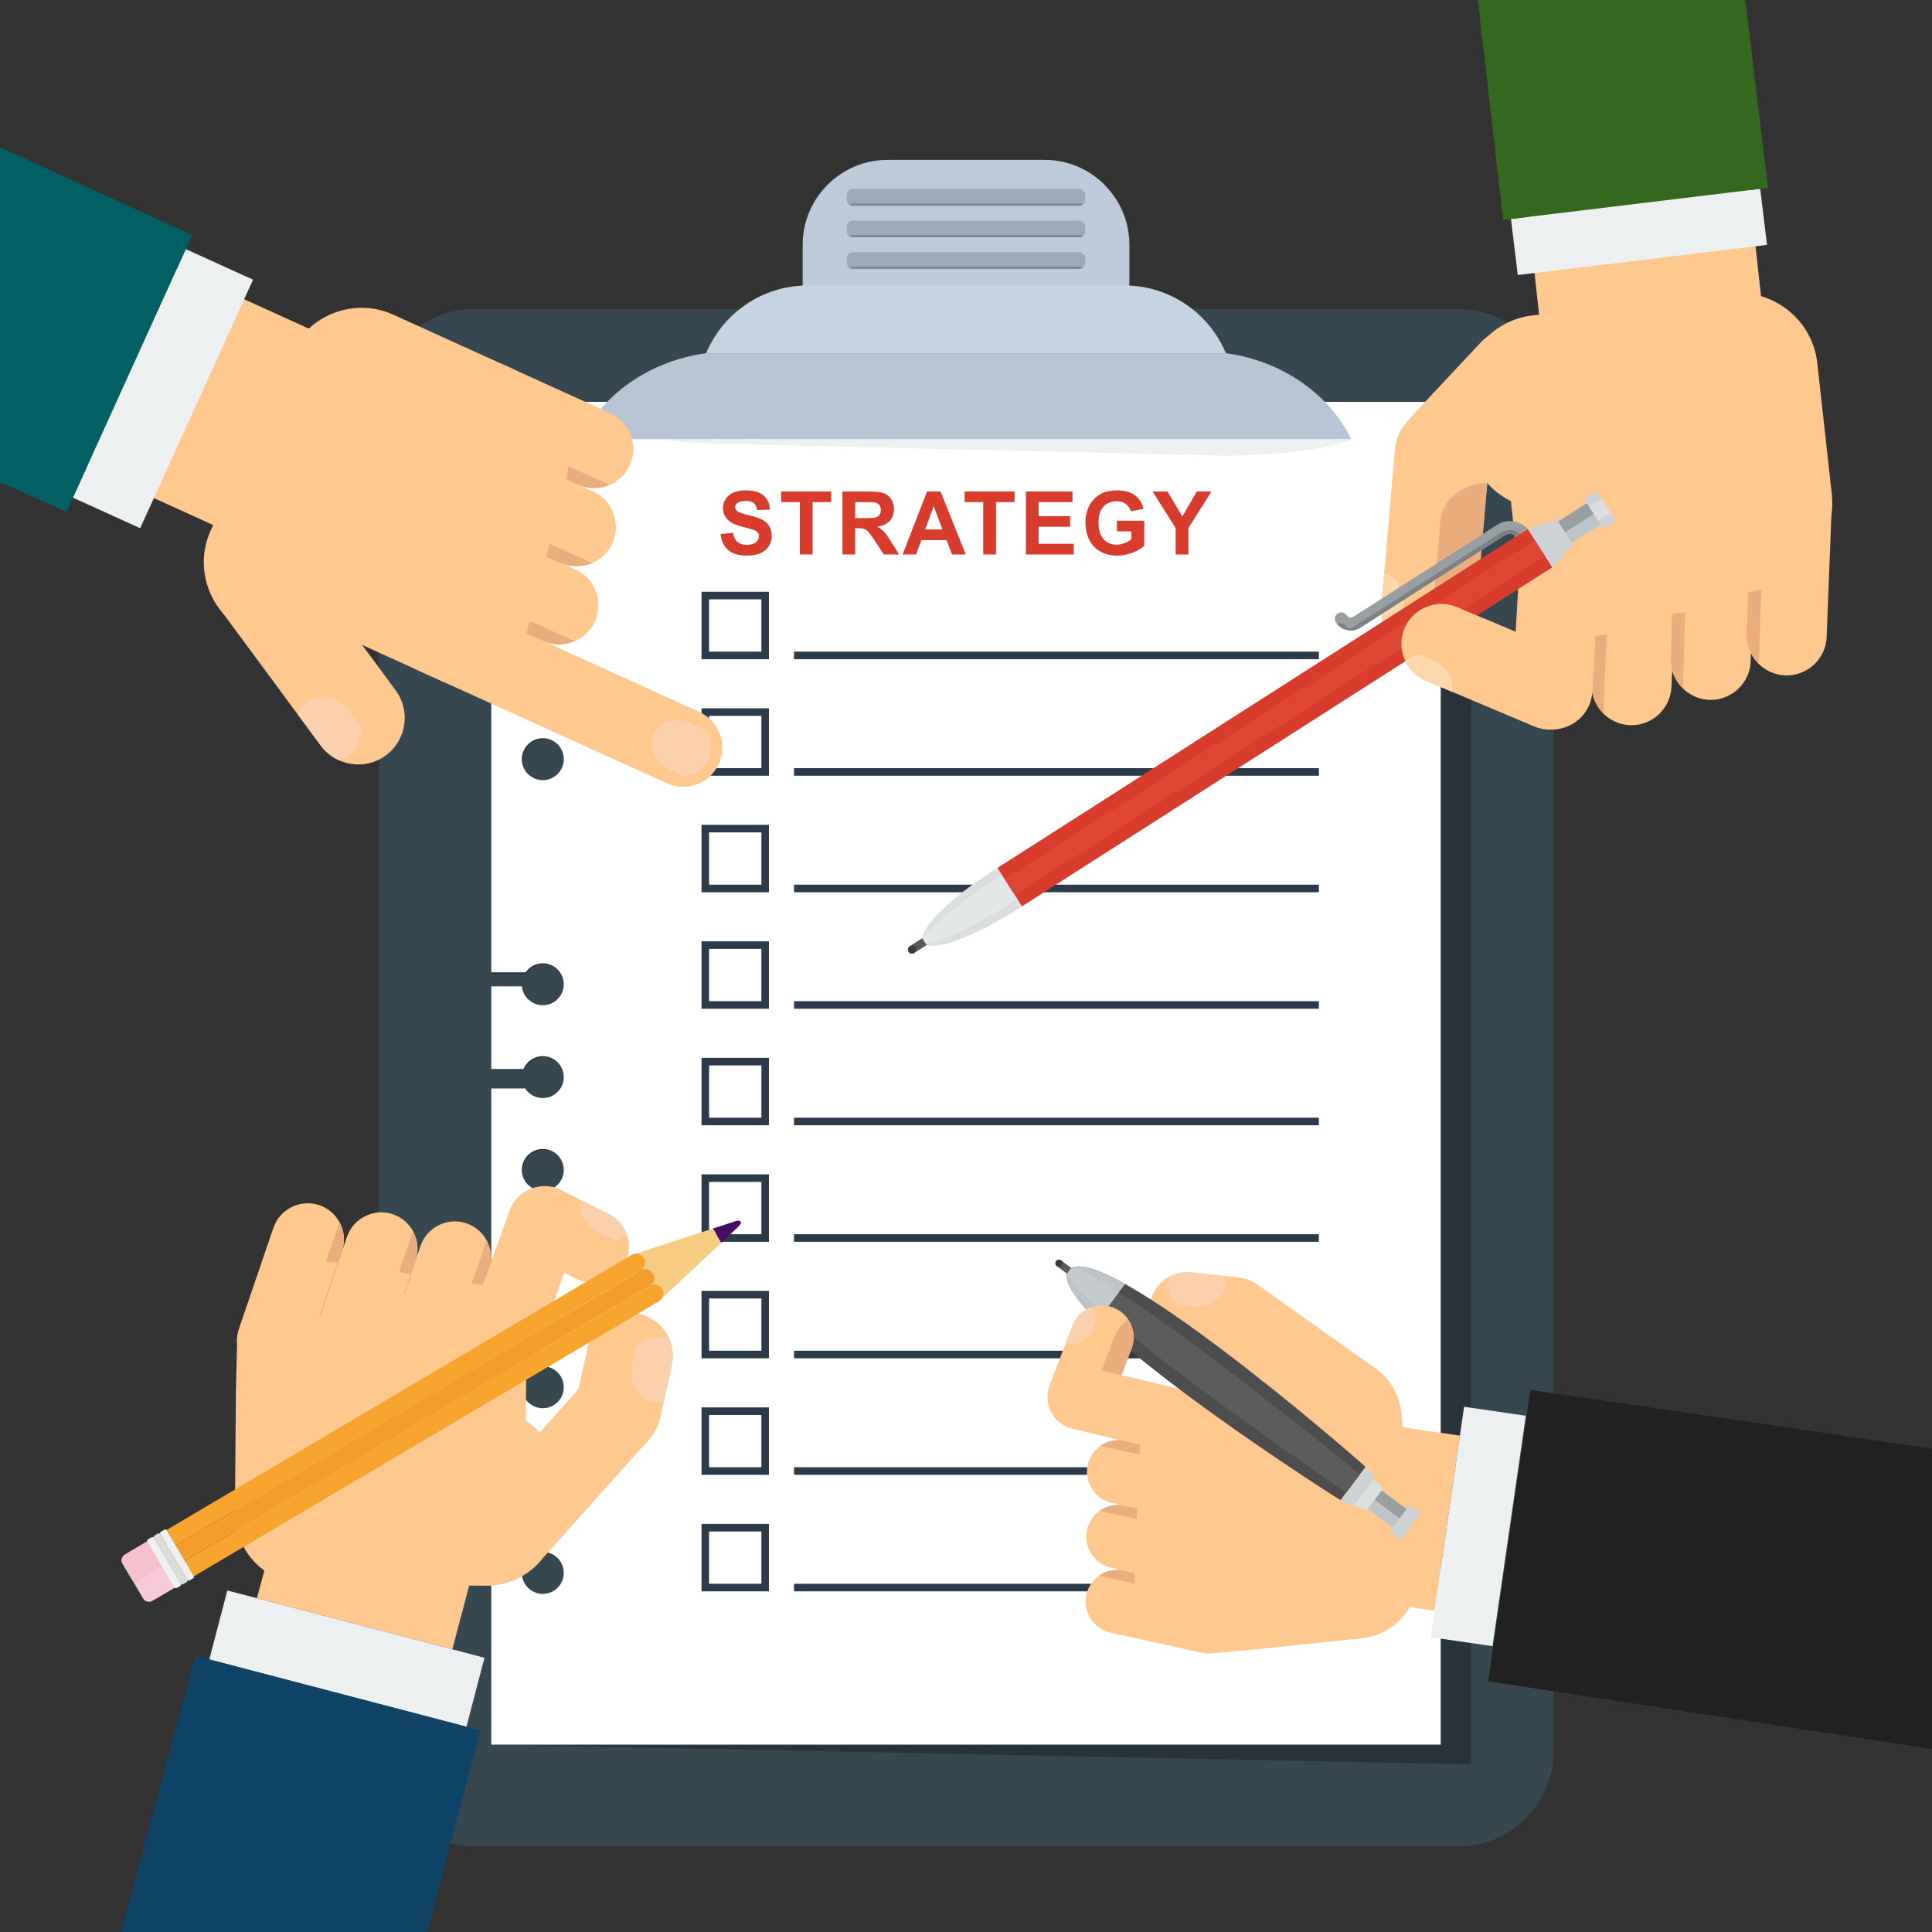 <?xml version="1.0" encoding="UTF-8"?><svg xmlns="http://www.w3.org/2000/svg" xmlns:xlink="http://www.w3.org/1999/xlink" height="1204.7" preserveAspectRatio="xMidYMid meet" version="1.0" viewBox="0.0 0.0 1204.7 1204.7" width="1204.7" zoomAndPan="magnify"><rect x="0.0" y="0.0" width="1204.7" height="1204.7" fill="#333333" stroke="none"/><defs><clipPath id="a"><path d="M 0 0 L 1204.719 0 L 1204.719 1204.719 L 0 1204.719 Z M 0 0"/></clipPath><clipPath id="b"><path d="M 75 1032 L 300 1032 L 300 1204.719 L 75 1204.719 Z M 75 1032"/></clipPath><clipPath id="c"><path d="M 927 866 L 1204.719 866 L 1204.719 1091 L 927 1091 Z M 927 866"/></clipPath></defs><g><g clip-path="url(#a)"/><g><path d="M 295.234 192.762 L 909.492 192.762 C 942.055 192.762 968.695 219.402 968.695 251.965 L 968.695 1092.09 C 968.695 1124.648 942.055 1151.289 909.492 1151.289 L 295.234 1151.289 C 262.672 1151.289 236.027 1124.648 236.027 1092.09 L 236.027 251.965 C 236.027 219.402 262.672 192.762 295.234 192.762" fill="#37474f" fill-rule="evenodd"/></g><g><path d="M 339.512 968.391 C 332.062 968.238 326.02 973.973 326.02 981.191 C 326.02 988.406 332.062 994.383 339.512 994.531 C 346.965 994.684 353.004 988.953 353.004 981.734 C 353.004 974.516 346.965 968.539 339.512 968.391 Z M 339.512 852.621 C 332.062 852.469 326.02 858.203 326.02 865.422 C 326.02 872.641 332.062 878.613 339.512 878.762 C 346.965 878.914 353.004 873.184 353.004 865.965 C 353.004 858.746 346.965 852.77 339.512 852.621 Z M 339.512 717.109 C 332.062 716.961 326.02 722.691 326.02 729.91 C 326.02 737.129 332.062 743.102 339.512 743.254 C 346.965 743.402 353.004 737.672 353.004 730.453 C 353.004 723.234 346.965 717.262 339.512 717.109 Z M 339.512 460.984 C 332.062 460.836 326.02 466.566 326.02 473.785 C 326.02 481.004 332.062 486.977 339.512 487.129 C 346.965 487.277 353.004 481.547 353.004 474.328 C 353.004 467.109 346.965 461.137 339.512 460.984 Z M 339.512 345.215 C 332.062 345.066 326.02 350.797 326.02 358.016 C 326.02 365.234 332.062 371.207 339.512 371.359 C 346.965 371.508 353.004 365.777 353.004 358.559 C 353.004 351.34 346.965 345.367 339.512 345.215 Z M 917.414 262.871 L 917.414 1100.16 C 713.727 1096.059 510.039 1091.949 306.352 1087.852 L 306.352 929.996 L 328.172 930.434 C 330.574 934.082 334.758 936.551 339.512 936.648 C 346.965 936.797 353.004 931.066 353.004 923.848 C 353.004 916.629 346.965 910.656 339.512 910.508 C 333.91 910.395 329.105 913.605 327.066 918.273 L 306.352 917.855 L 306.352 678.715 L 328.172 679.152 C 330.574 682.805 334.758 685.273 339.512 685.367 C 346.965 685.516 353.004 679.785 353.004 672.566 C 353.004 665.348 346.965 659.375 339.512 659.227 C 333.91 659.113 329.105 662.324 327.066 666.992 L 306.352 666.574 L 306.352 616.203 L 326.188 616.203 C 327.211 622.465 332.785 627.348 339.512 627.48 C 346.965 627.633 353.004 621.902 353.004 614.684 C 353.004 607.465 346.965 601.492 339.512 601.34 C 334.598 601.242 330.297 603.703 327.938 607.461 L 306.352 607.461 L 306.352 422.59 L 328.172 423.027 C 330.574 426.68 334.758 429.148 339.512 429.242 C 346.965 429.395 353.004 423.664 353.004 416.445 C 353.004 409.223 346.965 403.254 339.512 403.102 C 333.91 402.988 329.105 406.199 327.066 410.867 L 306.352 410.453 L 306.352 250.562 C 510.039 254.668 713.727 258.77 917.414 262.871" fill="#29343a" fill-rule="evenodd"/></g><g><path d="M 338.477 967.723 C 331.258 967.723 325.406 973.574 325.406 980.793 C 325.406 988.012 331.258 993.863 338.477 993.863 C 345.695 993.863 351.551 988.012 351.551 980.793 C 351.551 973.574 345.695 967.723 338.477 967.723 Z M 338.477 851.953 C 331.258 851.953 325.406 857.805 325.406 865.023 C 325.406 872.242 331.258 878.094 338.477 878.094 C 345.695 878.094 351.551 872.242 351.551 865.023 C 351.551 857.805 345.695 851.953 338.477 851.953 Z M 338.477 716.441 C 331.258 716.441 325.406 722.293 325.406 729.516 C 325.406 736.73 331.258 742.586 338.477 742.586 C 345.695 742.586 351.551 736.73 351.551 729.516 C 351.551 722.293 345.695 716.441 338.477 716.441 Z M 338.477 460.316 C 331.258 460.316 325.406 466.172 325.406 473.391 C 325.406 480.609 331.258 486.461 338.477 486.461 C 345.695 486.461 351.551 480.609 351.551 473.391 C 351.551 466.172 345.695 460.316 338.477 460.316 Z M 338.477 344.547 C 331.258 344.547 325.406 350.398 325.406 357.617 C 325.406 364.84 331.258 370.691 338.477 370.691 C 345.695 370.691 351.551 364.84 351.551 357.617 C 351.551 350.398 345.695 344.547 338.477 344.547 Z M 898.371 250.562 L 898.371 1087.852 C 701.035 1087.852 503.691 1087.852 306.352 1087.852 L 306.352 929.996 L 327.492 929.996 C 329.82 933.594 333.871 935.98 338.477 935.98 C 345.695 935.98 351.551 930.129 351.551 922.91 C 351.551 915.691 345.695 909.84 338.477 909.84 C 333.051 909.84 328.395 913.148 326.418 917.855 L 306.352 917.855 L 306.352 678.715 L 327.492 678.715 C 329.82 682.316 333.871 684.699 338.477 684.699 C 345.695 684.699 351.551 678.848 351.551 671.629 C 351.551 664.41 345.695 658.559 338.477 658.559 C 333.051 658.559 328.395 661.867 326.418 666.574 L 306.352 666.574 L 306.352 615.047 L 325.473 615.047 C 326.125 621.656 331.699 626.812 338.477 626.812 C 345.695 626.812 351.551 620.965 351.551 613.742 C 351.551 606.523 345.695 600.672 338.477 600.672 C 334.023 600.672 330.09 602.902 327.73 606.305 L 306.352 606.305 L 306.352 422.59 L 327.492 422.59 C 329.82 426.191 333.871 428.574 338.477 428.574 C 345.695 428.574 351.551 422.723 351.551 415.504 C 351.551 408.285 345.695 402.434 338.477 402.434 C 333.051 402.434 328.395 405.742 326.418 410.453 L 306.352 410.453 L 306.352 250.562 C 503.691 250.562 701.035 250.562 898.371 250.562" fill="#fff" fill-rule="evenodd"/></g><g><path d="M 474.758 373.723 L 442.152 373.723 L 442.152 406.328 L 474.758 406.328 Z M 439.789 369 L 479.48 369 L 479.48 411.051 L 437.43 411.051 L 437.43 369 L 439.789 369" fill="#2c3a49" fill-rule="evenodd"/></g><g><path d="M 495.113 406.324 L 822.387 406.324 L 822.387 411.051 L 495.113 411.051 L 495.113 406.324" fill="#2c3a49" fill-rule="evenodd"/></g><g><path d="M 474.758 446.379 L 442.152 446.379 L 442.152 478.98 L 474.758 478.98 Z M 439.789 441.652 L 479.48 441.652 L 479.48 483.703 L 437.43 483.703 L 437.43 441.652 L 439.789 441.652" fill="#2c3a49" fill-rule="evenodd"/></g><g><path d="M 495.113 478.98 L 822.387 478.98 L 822.387 483.703 L 495.113 483.703 L 495.113 478.98" fill="#2c3a49" fill-rule="evenodd"/></g><g><path d="M 474.758 519.031 L 442.152 519.031 L 442.152 551.633 L 474.758 551.633 Z M 439.789 514.309 L 479.48 514.309 L 479.48 556.359 L 437.43 556.359 L 437.43 514.309 L 439.789 514.309" fill="#2c3a49" fill-rule="evenodd"/></g><g><path d="M 495.113 551.633 L 822.387 551.633 L 822.387 556.355 L 495.113 556.355 L 495.113 551.633" fill="#2c3a49" fill-rule="evenodd"/></g><g><path d="M 474.758 591.684 L 442.152 591.684 L 442.152 624.289 L 474.758 624.289 Z M 439.789 586.961 L 479.48 586.961 L 479.48 629.012 L 437.43 629.012 L 437.43 586.961 L 439.789 586.961" fill="#2c3a49" fill-rule="evenodd"/></g><g><path d="M 495.113 624.285 L 822.387 624.285 L 822.387 629.012 L 495.113 629.012 L 495.113 624.285" fill="#2c3a49" fill-rule="evenodd"/></g><g><path d="M 474.758 664.34 L 442.152 664.34 L 442.152 696.941 L 474.758 696.941 Z M 439.789 659.613 L 479.48 659.613 L 479.48 701.664 L 437.43 701.664 L 437.43 659.613 L 439.789 659.613" fill="#2c3a49" fill-rule="evenodd"/></g><g><path d="M 495.113 696.941 L 822.387 696.941 L 822.387 701.664 L 495.113 701.664 L 495.113 696.941" fill="#2c3a49" fill-rule="evenodd"/></g><g><path d="M 474.758 736.992 L 442.152 736.992 L 442.152 769.598 L 474.758 769.598 Z M 439.789 732.27 L 479.48 732.27 L 479.48 774.32 L 437.43 774.32 L 437.43 732.27 L 439.789 732.27" fill="#2c3a49" fill-rule="evenodd"/></g><g><path d="M 495.113 769.594 L 822.387 769.594 L 822.387 774.316 L 495.113 774.316 L 495.113 769.594" fill="#2c3a49" fill-rule="evenodd"/></g><g><path d="M 474.758 809.645 L 442.152 809.645 L 442.152 842.25 L 474.758 842.25 Z M 439.789 804.922 L 479.48 804.922 L 479.48 846.973 L 437.43 846.973 L 437.43 804.922 L 439.789 804.922" fill="#2c3a49" fill-rule="evenodd"/></g><g><path d="M 495.113 842.246 L 822.387 842.246 L 822.387 846.973 L 495.113 846.973 L 495.113 842.246" fill="#2c3a49" fill-rule="evenodd"/></g><g><path d="M 474.758 882.301 L 442.152 882.301 L 442.152 914.902 L 474.758 914.902 Z M 439.789 877.578 L 479.48 877.578 L 479.48 919.629 L 437.43 919.629 L 437.43 877.578 L 439.789 877.578" fill="#2c3a49" fill-rule="evenodd"/></g><g><path d="M 495.113 914.902 L 822.387 914.902 L 822.387 919.625 L 495.113 919.625 L 495.113 914.902" fill="#2c3a49" fill-rule="evenodd"/></g><g><path d="M 474.758 954.953 L 442.152 954.953 L 442.152 987.559 L 474.758 987.559 Z M 439.789 950.23 L 479.48 950.23 L 479.48 992.281 L 437.43 992.281 L 437.43 950.23 L 439.789 950.23" fill="#2c3a49" fill-rule="evenodd"/></g><g><path d="M 495.113 987.555 L 822.387 987.555 L 822.387 992.281 L 495.113 992.281 L 495.113 987.555" fill="#2c3a49" fill-rule="evenodd"/></g><g><path d="M 553.293 99.699 L 651.434 99.699 C 665.969 99.699 679.172 105.629 688.73 115.191 L 688.691 115.23 C 698.273 124.82 704.223 138.02 704.223 152.488 L 704.223 182.129 L 500.504 182.129 L 500.504 152.488 C 500.504 138.031 506.438 124.859 515.996 115.262 L 516.031 115.23 L 516.066 115.191 C 525.66 105.629 538.84 99.699 553.293 99.699" fill="#bccad9" fill-rule="evenodd"/></g><g><path d="M 531.801 117.91 L 672.926 117.91 C 675.031 117.91 676.754 119.629 676.754 121.738 L 676.754 124.48 C 676.754 126.578 675.031 128.301 672.926 128.301 L 531.801 128.301 C 529.691 128.301 527.973 126.578 527.973 124.48 L 527.973 121.738 C 527.973 119.629 529.691 117.91 531.801 117.91" fill="#9caab9" fill-rule="evenodd"/></g><g><path d="M 531.801 157.238 L 672.926 157.238 C 675.031 157.238 676.754 158.961 676.754 161.07 L 676.754 163.801 C 676.754 165.91 675.031 167.629 672.926 167.629 L 531.801 167.629 C 529.691 167.629 527.973 165.91 527.973 163.801 L 527.973 161.07 C 527.973 158.961 529.691 157.238 531.801 157.238" fill="#9caab9" fill-rule="evenodd"/></g><g><path d="M 531.801 137.578 L 672.926 137.578 C 675.031 137.578 676.754 139.301 676.754 141.398 L 676.754 144.141 C 676.754 146.238 675.031 147.969 672.926 147.969 L 531.801 147.969 C 529.691 147.969 527.973 146.238 527.973 144.141 L 527.973 141.398 C 527.973 139.301 529.691 137.578 531.801 137.578" fill="#9caab9" fill-rule="evenodd"/></g><g><path d="M 675.184 127.559 C 674.551 128.031 673.77 128.301 672.926 128.301 L 531.797 128.301 C 530.957 128.301 530.176 128.031 529.539 127.559 C 530.176 127.09 530.957 126.82 531.797 126.82 L 672.926 126.82 C 673.77 126.82 674.551 127.09 675.184 127.559" fill="#7c8a99" fill-rule="evenodd"/></g><g><path d="M 675.184 166.891 C 674.551 167.359 673.77 167.629 672.926 167.629 L 531.797 167.629 C 530.957 167.629 530.176 167.359 529.539 166.891 C 530.176 166.422 530.957 166.148 531.797 166.148 L 672.926 166.148 C 673.77 166.148 674.551 166.422 675.184 166.891" fill="#7c8a99" fill-rule="evenodd"/></g><g><path d="M 675.184 147.219 C 674.551 147.691 673.77 147.969 672.926 147.969 L 531.797 147.969 C 530.957 147.969 530.176 147.691 529.539 147.219 C 530.176 146.762 530.957 146.48 531.797 146.48 L 672.926 146.48 C 673.77 146.48 674.551 146.762 675.184 147.219" fill="#7c8a99" fill-rule="evenodd"/></g><g><path d="M 503.48 178.02 L 701.246 178.02 C 729.609 178.02 754.078 195.52 764.406 220.25 L 440.316 220.25 C 450.645 195.52 475.117 178.02 503.48 178.02" fill="#c5d3e2" fill-rule="evenodd"/></g><g><path d="M 764.406 220.25 C 799.547 224.984 828.91 245.793 842.531 273.848 L 362.195 273.848 C 375.812 245.793 405.18 224.984 440.316 220.25 L 764.406 220.25" fill="#b6c4d3" fill-rule="evenodd"/></g><g><path d="M 764.406 284.184 C 799.547 283.941 828.914 279.906 842.531 273.848 L 410.285 273.848 C 419.582 275.008 429.684 275.91 440.316 276.488 L 764.406 284.184" fill="#ecf0f1" fill-rule="evenodd"/></g><g><path d="M 875.598 898.633 L 883.961 978.758 C 886.184 1000.059 870.566 1019.32 849.258 1021.539 C 829.461 1023.609 804.207 1026.238 784.41 1028.301 L 754.715 1030.941 C 747.855 1009.539 714.047 931.445 709.609 915.949 C 703.535 894.75 713.512 876.379 734.82 874.156 C 767.484 870.75 800.152 867.34 832.816 863.934 C 854.125 861.711 873.379 877.328 875.598 898.633" fill="#fec88e" fill-rule="evenodd"/></g><g><path d="M 751.098 806.418 C 743.605 816.961 746.098 831.719 756.641 839.211 L 826.234 888.68 C 836.777 896.172 851.535 893.676 859.031 883.133 C 866.523 872.59 864.027 857.836 853.484 850.34 L 783.891 800.875 C 773.348 793.379 758.594 795.875 751.098 806.418 Z M 859.699 999.055 L 861.926 888.051 L 910.312 895.176 L 894.508 1004.379 L 859.699 999.055" fill="#fec88e" fill-rule="evenodd"/></g><g><path d="M 779.656 908.797 L 777.773 890.746 C 775.555 869.473 791.145 850.25 812.418 848.031 L 831.016 846.09 C 852.293 843.871 871.516 859.461 873.734 880.738 L 875.617 898.785 C 877.836 920.059 862.246 939.281 840.969 941.504 L 822.371 943.441 C 801.098 945.66 781.875 930.07 779.656 908.797" fill="#fec88e" fill-rule="evenodd"/></g><g><path d="M 677.801 953.965 C 680.145 943.328 690.766 936.539 701.406 938.887 L 758.391 951.441 C 769.027 953.789 775.812 964.41 773.469 975.051 C 771.125 985.688 760.504 992.477 749.863 990.129 L 692.879 977.57 C 682.238 975.227 675.453 964.605 677.801 953.965" fill="#fec88e" fill-rule="evenodd"/></g><g><path d="M 677.375 994.438 C 675.031 1005.078 681.816 1015.699 692.457 1018.039 L 749.441 1030.602 C 760.078 1032.949 770.703 1026.16 773.047 1015.52 C 775.391 1004.879 768.605 994.262 757.965 991.914 L 700.98 979.359 C 690.344 977.012 679.719 983.801 677.375 994.438" fill="#fec88e" fill-rule="evenodd"/></g><g><path d="M 678.223 913.492 C 675.879 924.133 682.664 934.758 693.305 937.102 L 750.285 949.656 C 760.926 952.004 771.551 945.219 773.895 934.578 C 776.238 923.938 769.449 913.316 758.812 910.973 L 701.828 898.414 C 691.188 896.07 680.566 902.855 678.223 913.492" fill="#fec88e" fill-rule="evenodd"/></g><g><path d="M 707.457 980.785 L 700.98 979.359 C 695.391 978.125 689.805 979.418 685.422 982.461 C 685.789 982.617 686.176 982.742 686.582 982.832 L 707.668 987.48 C 707.43 985.48 707.344 983.465 707.43 981.461 L 707.457 980.785" fill="#eaad7e" fill-rule="evenodd"/></g><g><path d="M 710.824 900.395 L 701.828 898.414 C 696.184 897.168 690.543 898.496 686.141 901.605 L 710.551 906.984 L 710.824 900.395" fill="#eaad7e" fill-rule="evenodd"/></g><g><path d="M 685.719 942.078 C 690.121 938.969 695.758 937.641 701.402 938.887 L 709.141 940.59 L 708.867 947.18 L 685.719 942.078" fill="#eaad7e" fill-rule="evenodd"/></g><g><path d="M 791.945 822.195 C 790.578 835.043 778.953 844.449 766.102 843.105 L 737.676 840.129 C 724.824 838.785 715.43 827.172 716.797 814.328 C 718.16 801.48 729.785 792.07 742.637 793.414 L 771.066 796.395 C 783.914 797.738 793.309 809.348 791.945 822.195" fill="#fec88e" fill-rule="evenodd"/></g><g><path d="M 728.41 796.48 C 732.574 794.059 737.508 792.879 742.637 793.414 L 762.781 795.523 C 763.703 797.551 764.098 799.758 763.836 802.02 L 763.836 802.023 C 762.902 810.039 754.059 815.82 744.176 814.863 L 734.898 813.969 C 730.078 810.004 727.344 804.422 728.023 798.562 L 728.023 798.559 C 728.105 797.852 728.234 797.16 728.41 796.48" fill="#fbd0ad" fill-rule="evenodd"/></g><g><path d="M 912.91 877.203 L 892.117 1020.879 L 930.652 1026.461 L 951.445 882.781 L 912.91 877.203" fill="#ecf0f1" fill-rule="evenodd"/></g><g><path d="M 140.516 310.637 L 181.613 220.117 C 192.543 196.051 221.18 185.289 245.254 196.219 C 267.617 206.379 296.152 219.332 318.516 229.488 C 343.059 240.629 359.766 272.145 353.133 297.992 L 328.043 395.781 C 321.277 422.145 299.195 435.473 275.121 424.547 C 238.219 407.789 201.312 391.031 164.41 374.277 C 140.34 363.348 129.586 334.707 140.516 310.637" fill="#fec88e" fill-rule="evenodd"/></g><g><path d="M 205.059 210.582 L 148.766 334.566 L 0 267.02 L 0 117.48 L 205.059 210.582" fill="#fec88e" fill-rule="evenodd"/></g><g><path d="M 249.004 359.688 L 239.746 380.078 C 228.832 404.113 200.238 414.852 176.203 403.938 L 155.191 394.398 C 131.156 383.484 120.422 354.891 131.336 330.855 L 140.594 310.465 C 151.508 286.43 180.102 275.695 204.133 286.605 L 225.145 296.148 C 249.18 307.059 259.918 335.652 249.004 359.688" fill="#fec88e" fill-rule="evenodd"/></g><g><path d="M 240.625 471.023 L 240.621 471.023 C 227.785 480.508 209.52 477.77 200.035 464.934 L 137.41 380.191 C 127.926 367.355 130.664 349.094 143.504 339.605 C 156.34 330.117 174.605 332.859 184.09 345.695 L 246.715 430.434 C 256.199 443.27 253.461 461.535 240.625 471.023" fill="#fec88e" fill-rule="evenodd"/></g><g><path d="M 225.164 452.664 C 225.398 460.172 222.527 467.223 216.699 471.531 C 215.141 472.688 213.453 473.578 211.684 474.223 C 207.191 472.262 203.141 469.137 200.035 464.934 L 185.789 445.66 C 186.805 442.395 188.719 439.52 191.504 437.461 L 191.508 437.457 C 199.48 431.566 211.688 434.434 218.637 443.836 L 225.164 452.664" fill="#fbd0ad" fill-rule="evenodd"/></g><g><path d="M 448.25 476.305 C 442.691 488.547 428.129 494.016 415.887 488.453 L 260.074 417.711 C 247.832 412.152 242.363 397.59 247.922 385.352 L 247.922 385.348 C 253.48 373.109 268.043 367.641 280.281 373.195 L 436.098 443.941 C 448.34 449.5 453.809 464.062 448.25 476.305" fill="#fec88e" fill-rule="evenodd"/></g><g><path d="M 440.254 455.039 C 443.688 460.785 444.508 467.516 441.84 473.395 C 439.172 479.273 433.562 483.086 426.98 484.277 L 418.07 480.234 C 408.59 475.93 403.816 465.828 407.469 457.789 L 407.469 457.785 C 411.117 449.746 421.863 446.691 431.344 450.996 L 440.254 455.039" fill="#fbd0ad" fill-rule="evenodd"/></g><g><path d="M 381.852 338.777 L 381.852 338.781 C 376.293 351.02 361.73 356.488 349.492 350.93 L 283.922 321.16 C 271.68 315.602 266.215 301.039 271.773 288.801 L 271.773 288.797 C 277.332 276.559 291.895 271.09 304.133 276.648 L 369.699 306.414 C 381.941 311.973 387.41 326.535 381.852 338.777" fill="#fec88e" fill-rule="evenodd"/></g><g><path d="M 392.738 290.035 L 392.742 290.035 C 398.301 277.793 392.828 263.23 380.59 257.672 L 315.023 227.902 C 302.781 222.344 288.219 227.809 282.66 240.051 C 277.102 252.297 282.57 266.855 294.809 272.414 L 360.379 302.184 C 372.621 307.742 387.18 302.273 392.738 290.035" fill="#fec88e" fill-rule="evenodd"/></g><g><path d="M 370.965 387.523 C 376.523 375.281 371.055 360.719 358.812 355.164 L 293.246 325.395 C 281.004 319.836 266.441 325.301 260.883 337.543 L 260.883 337.547 C 255.324 349.785 260.793 364.348 273.035 369.906 L 338.602 399.676 C 350.844 405.234 365.402 399.766 370.965 387.523" fill="#fec88e" fill-rule="evenodd"/></g><g><path d="M 352.926 298.801 L 360.379 302.184 C 366.812 305.105 373.883 304.977 379.953 302.43 C 379.551 302.145 379.117 301.895 378.652 301.68 L 354.387 290.664 C 354.16 293.145 353.75 295.594 353.133 297.992 L 352.926 298.801" fill="#eaad7e" fill-rule="evenodd"/></g><g><path d="M 328.246 394.973 L 338.602 399.676 C 345.098 402.625 352.246 402.469 358.355 399.844 L 330.27 387.094 L 328.246 394.973" fill="#eaad7e" fill-rule="evenodd"/></g><g><path d="M 369.246 351.098 C 363.137 353.723 355.984 353.879 349.492 350.93 L 340.586 346.887 L 342.609 339.008 L 369.246 351.098" fill="#eaad7e" fill-rule="evenodd"/></g><g><path d="M 157.793 174.391 L 87.422 329.371 L 45.473 310.324 L 115.844 155.34 L 157.793 174.391" fill="#ecf0f1" fill-rule="evenodd"/></g><g><path d="M 0 300.633 L 41.508 319.062 L 119.809 146.602 L 0 91.852 L 0 300.633" fill="#006064" fill-rule="evenodd"/></g><g><path d="M 282.559 988.621 L 190.598 987.875 C 166.141 987.676 146.297 967.504 146.496 943.047 C 146.68 920.324 146.918 891.34 147.102 868.617 L 147.898 834.59 C 173.059 829.547 265.965 801.164 284.109 798.105 C 308.938 793.926 328.504 807.586 328.305 832.043 C 328 869.535 327.695 907.027 327.387 944.52 C 327.188 968.977 307.016 988.824 282.559 988.621" fill="#fec88e" fill-rule="evenodd"/></g><g><path d="M 403.07 859.16 C 392.066 849.312 375.008 850.258 365.16 861.262 L 300.156 933.895 C 290.309 944.898 291.254 961.957 302.258 971.805 C 313.262 981.652 330.32 980.707 340.168 969.703 L 405.172 897.07 C 415.02 886.066 414.074 869.008 403.07 859.16 Z M 170.672 957.762 L 296.312 974.465 L 282.051 1028.441 L 160.184 996.566 L 170.672 957.762" fill="#fec88e" fill-rule="evenodd"/></g><g><path d="M 283.281 878.484 L 304 878.652 C 328.414 878.852 348.234 898.992 348.031 923.41 L 347.859 944.758 C 347.66 969.176 327.52 988.992 303.102 988.789 L 282.387 988.621 C 257.965 988.422 238.152 968.281 238.352 943.863 L 238.523 922.52 C 238.723 898.098 258.863 878.285 283.281 878.484" fill="#fec88e" fill-rule="evenodd"/></g><g><path d="M 245.047 757.164 C 256.816 761.184 263.16 774.102 259.141 785.871 L 237.621 848.91 C 233.602 860.68 220.684 867.023 208.914 863.004 C 197.145 858.988 190.801 846.07 194.82 834.301 L 216.344 771.258 C 220.359 759.488 233.277 753.145 245.047 757.164" fill="#fec88e" fill-rule="evenodd"/></g><g><path d="M 199.188 751.516 C 187.418 747.5 174.5 753.84 170.484 765.609 L 148.961 828.652 C 144.941 840.422 151.285 853.34 163.055 857.355 C 174.824 861.375 187.742 855.031 191.758 843.262 L 213.281 780.223 C 217.301 768.453 210.957 755.535 199.188 751.516" fill="#fec88e" fill-rule="evenodd"/></g><g><path d="M 290.906 762.812 C 279.137 758.793 266.219 765.137 262.199 776.906 L 240.676 839.949 C 236.656 851.719 243.004 864.637 254.77 868.652 C 266.543 872.672 279.461 866.328 283.477 854.559 L 305 791.52 C 309.02 779.75 302.676 766.832 290.906 762.812" fill="#fec88e" fill-rule="evenodd"/></g><g><path d="M 210.836 787.387 L 213.281 780.223 C 215.395 774.035 214.641 767.535 211.746 762.176 C 211.523 762.57 211.328 762.996 211.18 763.441 L 203.215 786.77 C 205.516 786.758 207.809 786.918 210.074 787.27 L 210.836 787.387" fill="#eaad7e" fill-rule="evenodd"/></g><g><path d="M 301.602 801.473 L 305 791.52 C 307.133 785.273 306.348 778.707 303.383 773.316 L 294.164 800.32 L 301.602 801.473" fill="#eaad7e" fill-rule="evenodd"/></g><g><path d="M 257.523 767.664 C 260.488 773.059 261.273 779.625 259.141 785.867 L 256.219 794.43 L 248.781 793.277 L 257.523 767.664" fill="#eaad7e" fill-rule="evenodd"/></g><g><path d="M 304.203 859.305 C 292.5 855.094 286.371 842.074 290.578 830.371 L 317.773 754.773 C 321.984 743.07 335 736.941 346.703 741.148 C 358.41 745.359 364.539 758.379 360.328 770.078 L 333.133 845.68 C 328.926 857.383 315.906 863.516 304.203 859.305" fill="#fec88e" fill-rule="evenodd"/></g><g><path d="M 379.957 903.48 C 365.559 900.293 356.367 885.898 359.535 871.496 L 366.543 839.629 C 369.707 825.223 384.082 816.047 398.48 819.234 C 412.879 822.422 422.066 836.816 418.902 851.223 L 411.895 883.09 C 408.727 897.492 394.355 906.672 379.957 903.48" fill="#fec88e" fill-rule="evenodd"/></g><g><path d="M 417.242 834.691 C 419.461 839.727 420.164 845.473 418.902 851.223 L 413.934 873.805 C 411.52 874.594 408.965 874.758 406.434 874.172 C 397.453 872.09 392.027 861.316 394.371 850.23 L 396.574 839.816 C 401.688 834.855 408.367 832.465 414.93 833.988 L 414.934 833.988 C 415.723 834.172 416.492 834.406 417.242 834.691" fill="#fbd0ad" fill-rule="evenodd"/></g><g><path d="M 389.785 787.445 L 389.785 787.449 C 384.191 798.559 370.527 803.066 359.422 797.477 L 329.48 782.398 C 318.375 776.805 313.859 763.145 319.453 752.035 L 319.453 752.031 C 325.047 740.926 338.711 736.414 349.82 742.008 L 379.762 757.082 C 390.867 762.676 395.383 776.34 389.785 787.445" fill="#fec88e" fill-rule="evenodd"/></g><g><path d="M 362.371 748.328 L 379.762 757.082 C 385.328 759.887 389.234 764.715 391.051 770.234 C 388.859 771.605 386.336 772.57 383.613 773.086 L 374.52 769.191 C 365.281 765.238 360.043 756.059 362.371 748.328" fill="#fbd0ad" fill-rule="evenodd"/></g><g><path d="M 302.105 1033.691 L 141.766 991.75 L 130.516 1034.75 L 290.855 1076.691 L 302.105 1033.691" fill="#ecf0f1" fill-rule="evenodd"/></g><g clip-path="url(#b)"><path d="M 75.422 1204.719 L 121.883 1032.5 L 299.492 1078.949 L 266.402 1204.719 L 75.422 1204.719" fill="#0f4466" fill-rule="evenodd"/></g><g><path d="M 393.812 782.547 L 444.547 766.043 L 449.777 774.891 L 410.875 811.398 C 409.066 813.09 391.461 783.312 393.812 782.547" fill="#f6cc82" fill-rule="evenodd"/></g><g><path d="M 444.547 766.043 L 458.602 761.473 C 461.848 760.301 463.27 762.23 460.555 764.777 L 449.777 774.891 L 444.547 766.043" fill="#480d67" fill-rule="evenodd"/></g><g><path d="M 412.867 803.727 C 414.43 806.371 413.547 809.816 410.902 811.379 L 96.75 997.168 L 91.062 987.555 L 405.215 801.762 C 407.859 800.199 411.305 801.082 412.867 803.727" fill="#f8a52f" fill-rule="evenodd"/></g><g><path d="M 407.18 794.109 C 405.617 791.469 402.176 790.582 399.527 792.148 L 85.375 977.938 L 91.062 987.551 L 405.215 801.762 C 407.859 800.199 408.746 796.758 407.18 794.109" fill="#f59d2c" fill-rule="evenodd"/></g><g><path d="M 401.492 784.492 C 403.055 787.141 402.176 790.582 399.527 792.148 L 85.375 977.938 L 79.688 968.32 L 393.84 782.531 C 396.484 780.965 399.93 781.848 401.492 784.492" fill="#f8a52f" fill-rule="evenodd"/></g><g><path d="M 101.129 974.5 L 101.125 974.496 L 92.863 960.527 L 77.863 969.402 C 75.918 970.551 75.266 973.082 76.418 975.027 L 89.297 996.805 C 90.445 998.75 92.977 999.398 94.922 998.25 L 109.926 989.379 L 101.129 974.5" fill="#f8c9d9" fill-rule="evenodd"/></g><g><path d="M 101.125 974.496 C 98.375 969.844 95.625 965.195 92.875 960.547 L 92.863 960.527 L 77.863 969.402 C 75.918 970.551 75.266 973.082 76.418 975.027 L 76.75 975.594 L 76.953 975.934 L 77.152 976.273 L 77.355 976.613 L 77.555 976.953 L 77.961 977.633 L 78.16 977.977 L 78.359 978.316 L 78.562 978.656 L 78.766 978.992 L 78.965 979.336 L 79.168 979.676 L 79.367 980.016 L 79.57 980.355 L 79.77 980.695 L 79.973 981.035 L 80.172 981.379 L 80.375 981.719 L 80.574 982.059 L 80.777 982.398 L 80.977 982.738 L 81.18 983.078 L 81.379 983.418 L 81.582 983.758 L 81.98 984.438 L 82.184 984.781 L 82.387 985.117 L 82.586 985.461 C 83.152 986.414 84.289 986.797 85.117 986.305 C 90.293 983.242 95.473 980.184 100.648 977.117 C 101.473 976.633 101.691 975.453 101.129 974.5 L 101.125 974.496" fill="#f5c1cf" fill-rule="evenodd"/></g><g><path d="M 111.895 988.211 L 94.836 959.363 L 103.828 954.047 L 120.891 982.891 L 111.895 988.211" fill="#666" fill-rule="evenodd"/></g><g><path d="M 103.93 954.215 L 120.789 982.723 C 121.082 983.223 120.918 983.871 120.418 984.164 L 118.227 985.461 C 117.727 985.758 117.078 985.59 116.781 985.09 L 99.926 956.582 C 99.629 956.086 99.797 955.438 100.293 955.141 L 102.488 953.844 C 102.984 953.551 103.633 953.715 103.93 954.215" fill="#f0f0f0" fill-rule="evenodd"/></g><g><path d="M 95.918 958.953 L 112.777 987.461 C 113.07 987.957 113.723 988.125 114.223 987.828 L 116.41 986.535 C 116.91 986.238 117.078 985.59 116.781 985.09 L 99.922 956.582 C 99.629 956.086 98.98 955.918 98.48 956.215 L 96.289 957.512 C 95.789 957.805 95.621 958.453 95.918 958.953" fill="#dcdcdc" fill-rule="evenodd"/></g><g><path d="M 95.918 958.953 L 112.777 987.461 C 113.07 987.957 112.906 988.609 112.406 988.902 L 110.215 990.199 C 109.715 990.492 109.066 990.328 108.773 989.828 L 91.914 961.32 C 91.617 960.824 91.785 960.176 92.281 959.879 L 94.477 958.582 C 94.973 958.289 95.621 958.453 95.918 958.953" fill="#f0f0f0" fill-rule="evenodd"/></g><g clip-path="url(#c)"><path d="M 1204.719 1090.602 L 927.965 1048.371 L 954.258 866.688 L 1204.719 903.301 L 1204.719 1090.602" fill="#212121" fill-rule="evenodd"/></g><g><path d="M 861.332 377.816 C 859.953 394.031 872.09 408.422 888.305 409.805 C 904.52 411.184 918.91 399.043 920.289 382.828 C 923.051 350.348 925.973 317.879 928.734 285.398 C 930.113 269.184 917.973 254.789 901.762 253.41 L 901.758 253.41 C 885.547 252.031 871.152 264.172 869.777 280.387 C 867.016 312.867 864.09 345.336 861.332 377.816" fill="#fec88e" fill-rule="evenodd"/></g><g><path d="M 861.328 377.82 C 860.73 384.875 862.691 391.586 866.434 397.027 C 868.457 395.969 870.371 394.605 872.121 392.988 L 874.594 381.891 C 877.051 370.867 871.957 360.125 863.125 356.918 C 862.523 363.887 861.922 370.852 861.328 377.82" fill="#fed7ac" fill-rule="evenodd"/></g><g><path d="M 890.777 409.91 L 890.805 409.91 C 891.27 409.906 891.73 409.898 892.188 409.879 L 892.23 409.875 C 894.082 409.785 895.895 409.52 897.652 409.098 L 897.715 409.086 C 897.926 409.031 898.133 408.98 898.344 408.926 L 898.375 408.918 C 898.59 408.859 898.801 408.801 899.012 408.738 L 899.035 408.734 C 899.242 408.672 899.453 408.609 899.66 408.543 L 899.695 408.531 C 899.883 408.469 900.07 408.41 900.258 408.344 L 900.398 408.297 C 900.562 408.238 900.727 408.18 900.891 408.121 L 901.047 408.062 L 901.559 407.867 L 901.668 407.824 C 901.848 407.754 902.027 407.68 902.203 407.605 L 902.297 407.566 C 902.473 407.492 902.645 407.414 902.82 407.34 L 902.941 407.281 C 903.113 407.203 903.285 407.125 903.461 407.043 L 903.52 407.012 C 903.711 406.922 903.898 406.828 904.086 406.734 L 904.098 406.727 C 904.289 406.633 904.484 406.531 904.676 406.43 L 904.75 406.387 C 904.926 406.293 905.102 406.195 905.277 406.098 L 905.297 406.086 C 906.422 405.449 907.496 404.742 908.527 403.973 L 908.691 403.848 L 909.051 403.57 L 909.23 403.43 C 909.352 403.332 909.473 403.234 909.594 403.133 L 909.758 403 L 910.098 402.707 L 910.297 402.535 L 910.59 402.273 L 910.812 402.074 L 911.121 401.785 L 911.305 401.613 L 911.594 401.332 L 911.812 401.109 L 912.09 400.828 L 912.289 400.617 L 912.551 400.34 L 912.77 400.098 L 913.02 399.82 L 913.215 399.598 L 913.48 399.285 L 913.66 399.066 L 913.91 398.762 L 914.105 398.52 L 914.348 398.203 L 914.496 398.004 L 914.758 397.652 L 914.922 397.43 L 915.16 397.086 L 915.305 396.875 L 915.551 396.508 L 915.633 396.383 C 915.73 396.23 915.828 396.082 915.926 395.93 C 916.043 395.738 916.16 395.543 916.277 395.348 L 916.449 395.051 L 916.637 394.73 L 916.645 394.711 C 916.75 394.527 916.848 394.344 916.945 394.16 L 916.961 394.137 L 917.121 393.824 L 917.297 393.484 L 917.422 393.227 L 917.598 392.863 L 917.738 392.551 L 917.887 392.227 L 918.027 391.906 L 918.172 391.566 L 918.289 391.27 L 918.434 390.91 L 918.559 390.582 L 918.68 390.246 L 918.789 389.934 L 918.918 389.551 L 919.016 389.246 L 919.125 388.895 L 919.227 388.551 L 919.324 388.211 L 919.426 387.84 L 919.508 387.523 L 919.594 387.172 L 919.688 386.754 L 919.75 386.473 C 919.781 386.32 919.812 386.172 919.84 386.02 L 919.895 385.758 L 919.969 385.328 L 920.02 385.023 L 920.086 384.586 L 920.129 384.301 C 920.148 384.16 920.164 384.016 920.18 383.871 L 920.219 383.559 C 920.246 383.316 920.27 383.074 920.289 382.828 C 922.605 355.629 925.027 328.434 927.375 301.234 C 912.371 301.379 899.387 310.461 898.094 325.703 C 895.707 353.773 893.199 381.84 890.777 409.91" fill="#eaad7e" fill-rule="evenodd"/></g><g><path d="M 1099.641 198.59 L 961.672 213.855 L 952.09 127.25 L 1090.059 111.98 L 1099.641 198.59" fill="#fec88e" fill-rule="evenodd"/></g><g><path d="M 991.879 314.781 L 969.188 317.289 C 942.441 320.25 918.137 300.785 915.18 274.039 L 912.594 250.66 C 909.633 223.91 929.098 199.609 955.844 196.648 L 978.535 194.141 C 1005.281 191.18 1029.578 210.641 1032.539 237.391 L 1035.129 260.77 C 1038.09 287.52 1018.629 311.82 991.879 314.781" fill="#fec88e" fill-rule="evenodd"/></g><g><path d="M 881.266 258.477 C 870.59 269.934 871.23 288.039 882.684 298.715 L 882.688 298.715 C 894.145 309.391 912.254 308.75 922.93 297.293 C 936.875 282.32 950.762 267.598 964.742 252.586 C 975.422 241.129 974.781 223.02 963.324 212.348 L 963.32 212.344 C 951.863 201.672 933.758 202.309 923.082 213.77 C 909.156 228.715 895.246 243.469 881.266 258.477" fill="#fec88e" fill-rule="evenodd"/></g><g><path d="M 978.344 194.16 L 1079.07 183.02 C 1105.859 180.051 1130.199 199.551 1133.172 226.336 C 1135.922 251.223 1139.43 282.973 1142.191 307.863 C 1145.211 335.172 1126.289 366.23 1100.191 373.887 L 1001.43 402.844 C 974.801 410.648 951.617 398.242 948.652 371.453 C 944.113 330.387 939.566 289.32 935.027 248.254 C 932.062 221.465 951.555 197.121 978.344 194.16" fill="#fec88e" fill-rule="evenodd"/></g><g><path d="M 925.012 385.527 L 946.316 409.664 C 955.281 419.82 958.426 437.332 972.227 435.66 C 972.977 435.57 973.734 435.707 974.477 435.684 C 981.215 434.992 986.266 430.832 990.871 425.59 C 989.402 417.594 984.07 410.445 976.062 407.066 L 925.012 385.527" fill="#eaad7e" fill-rule="evenodd"/></g><g><path d="M 1016.18 452.18 C 1029.871 452.812 1041.59 442.133 1042.219 428.441 L 1045.621 355.113 C 1046.25 341.422 1035.57 329.703 1021.879 329.066 C 1008.191 328.434 996.469 339.117 995.836 352.809 L 992.438 426.137 C 991.805 439.828 1002.488 451.547 1016.18 452.18" fill="#fec88e" fill-rule="evenodd"/></g><g><path d="M 992.438 426.137 C 992.148 433.402 994.953 440.109 999.746 444.902 L 1001.84 395.676 L 993.617 396.742 L 992.438 426.137" fill="#eaad7e" fill-rule="evenodd"/></g><g><path d="M 1065.871 436.379 C 1052.18 435.902 1041.359 424.309 1041.828 410.613 L 1044.379 337.246 C 1044.852 323.551 1056.449 312.734 1070.141 313.207 L 1070.148 313.207 C 1083.84 313.684 1094.66 325.277 1094.18 338.977 L 1091.641 412.34 C 1091.172 426.035 1079.57 436.855 1065.871 436.379" fill="#fec88e" fill-rule="evenodd"/></g><g><path d="M 1049.359 429.293 C 1044.512 424.555 1041.629 417.883 1041.828 410.613 L 1042.609 382.828 L 1050.828 381.668 L 1049.359 429.293" fill="#eaad7e" fill-rule="evenodd"/></g><g><path d="M 1113.148 421.148 L 1113.148 421.145 C 1126.84 421.68 1138.48 410.91 1139.012 397.215 L 1141.859 323.863 C 1142.398 310.168 1131.629 298.527 1117.93 297.996 C 1104.238 297.465 1092.602 308.234 1092.059 321.926 L 1089.211 395.281 C 1088.68 408.977 1099.449 420.617 1113.148 421.148" fill="#fec88e" fill-rule="evenodd"/></g><g><path d="M 1090.051 369.121 L 1089.211 395.281 C 1088.988 402.48 1091.781 409.105 1096.531 413.852 C 1096.641 413.363 1096.711 412.855 1096.73 412.336 L 1098.289 367.371 C 1095.871 368.109 1093.391 368.664 1090.891 369.008 L 1090.051 369.121" fill="#eaad7e" fill-rule="evenodd"/></g><g><path d="M 966.621 454.777 C 980.305 455.555 992.133 444.996 992.91 431.312 L 997.07 358.02 C 997.848 344.34 987.289 332.508 973.605 331.73 C 959.922 330.953 948.09 341.516 947.312 355.195 L 943.156 428.488 C 942.379 442.172 952.938 454.004 966.621 454.777" fill="#fec88e" fill-rule="evenodd"/></g><g><path d="M 967.938 353.746 L 952.629 329.801 L 621.875 541.246 L 637.184 565.195 L 967.938 353.746" fill="#d73c2c" fill-rule="evenodd"/></g><g><path d="M 621.875 541.246 L 618.316 543.523 C 593.586 559.336 575.621 576.879 575.086 585.129 L 577.715 589.242 C 585.43 592.219 608.891 583.281 633.629 567.469 L 637.184 565.195 L 621.875 541.246" fill="#dbdfe0" fill-rule="evenodd"/></g><g><path d="M 575.086 585.133 L 567.34 590.082 C 566.207 590.809 565.875 592.32 566.598 593.453 C 567.32 594.582 568.836 594.914 569.965 594.195 L 577.715 589.238 L 575.086 585.133" fill="#3a3a3a" fill-rule="evenodd"/></g><g><path d="M 843.879 384.594 C 842.504 385.473 840.633 385.062 839.754 383.684 C 838.555 381.809 836.062 381.262 834.188 382.461 C 832.316 383.656 831.766 386.148 832.965 388.023 C 834.602 390.586 837.137 392.242 839.898 392.852 C 842.66 393.461 845.656 393.02 848.219 391.379 L 936.953 334.637 C 937.434 334.328 937.926 334.004 938.434 333.734 C 940.777 332.484 943.598 332.766 945.652 334.262 L 952.629 329.801 C 950.512 327.461 947.758 325.91 944.809 325.262 C 941.219 324.469 937.348 324.984 933.996 326.988 C 933.52 327.277 933.07 327.594 932.59 327.898 L 843.879 384.594" fill="#999fa1" fill-rule="evenodd"/></g><g><path d="M 833.73 389.082 C 835.344 391.047 837.539 392.332 839.898 392.852 C 842.66 393.461 845.656 393.02 848.219 391.379 L 936.953 334.637 C 937.434 334.328 937.926 334.004 938.434 333.734 C 940.777 332.484 943.598 332.766 945.652 334.262 L 947.5 333.082 C 944.422 329.238 939.281 330.109 934.996 332.676 C 934.52 332.961 932.496 334.285 932.02 334.59 L 843.309 391.281 C 841.93 392.164 840.062 391.754 839.18 390.375 C 838.008 388.539 835.594 387.977 833.73 389.082" fill="#7d8183" fill-rule="evenodd"/></g><g><path d="M 952.629 329.801 L 961.438 326.43 C 965.855 333.344 970.273 340.258 974.695 347.168 L 967.938 353.75 C 962.836 345.766 957.73 337.785 952.629 329.801" fill="#cdd3d5" fill-rule="evenodd"/></g><g><path d="M 962.059 327.402 L 970.648 323.688 C 974.113 329.113 977.582 334.535 981.051 339.961 L 974.07 346.195 C 970.066 339.934 966.062 333.668 962.059 327.402" fill="#cdd3d5" fill-rule="evenodd"/></g><g><path d="M 998.07 327 L 989.555 313.68 L 971.59 325.164 L 980.105 338.484 L 998.07 327" fill="#bdc3c7" fill-rule="evenodd"/></g><g><path d="M 993.859 320.414 L 989.555 313.68 L 971.59 325.164 L 975.898 331.898 L 993.859 320.414" fill="#999fa1" fill-rule="evenodd"/></g><g><path d="M 999.867 329.812 L 987.758 310.867 L 995.465 305.941 L 1007.57 324.883 L 999.867 329.812" fill="#cdd3d5" fill-rule="evenodd"/></g><g><path d="M 996.551 324.625 L 991.07 316.055 L 998.781 311.129 L 1004.262 319.699 L 996.551 324.625" fill="#dbdfe0" fill-rule="evenodd"/></g><g><path d="M 963.484 346.785 L 957.078 336.766 L 626.328 548.211 L 632.734 558.23 L 963.484 346.785" fill="#df4535" fill-rule="evenodd"/></g><g><path d="M 624.805 545.828 L 621.246 548.102 C 596.512 563.914 577.496 579.812 575.59 585.914 L 577.211 588.453 C 583.555 589.281 605.965 578.699 630.695 562.887 L 634.254 560.613 L 624.805 545.828" fill="#e5e8e9" fill-rule="evenodd"/></g><g><path d="M 575.086 585.133 L 567.34 590.082 C 566.207 590.809 565.875 592.32 566.598 593.453 C 567.32 594.582 568.836 594.914 569.965 594.195 L 577.715 589.238 L 575.086 585.133" fill="#5a5a5a" fill-rule="evenodd"/></g><g><path d="M 567.57 589.934 L 567.34 590.082 C 566.207 590.809 565.875 592.32 566.598 593.453 C 567.32 594.582 568.836 594.914 569.965 594.195 L 570.195 594.047 C 571.328 593.324 571.66 591.809 570.938 590.68 L 570.938 590.676 C 570.215 589.547 568.699 589.215 567.57 589.934" fill="#3a3a3a" fill-rule="evenodd"/></g><g><path d="M 989.332 439.711 L 989.336 439.711 C 994.66 427.086 988.688 412.395 976.062 407.066 L 908.43 378.527 C 895.801 373.199 881.109 379.172 875.781 391.801 C 870.453 404.43 876.426 419.117 889.055 424.445 L 956.688 452.984 C 969.316 458.312 984.004 452.34 989.332 439.711" fill="#fec88e" fill-rule="evenodd"/></g><g><path d="M 876.262 412.164 C 878.797 417.512 883.211 421.98 889.055 424.445 L 905.324 431.312 C 907.316 423.809 902.477 415.266 893.855 411.664 L 885.145 408.027 C 881.805 408.738 878.754 410.148 876.262 412.164" fill="#fed7ac" fill-rule="evenodd"/></g><g><path d="M 946.391 171.5 L 942.16 136.531 L 1097.578 117.73 L 1101.82 152.691 L 946.391 171.5" fill="#ecf0f1" fill-rule="evenodd"/></g><g><path d="M 921.539 0 L 937.301 137.121 L 1102.441 117.141 L 1088.262 0 L 921.539 0" fill="#33691e" fill-rule="evenodd"/></g><g><path d="M 760.91 892.465 C 758.395 903.066 747.66 909.676 737.062 907.16 L 668.59 890.895 C 657.992 888.379 651.379 877.645 653.898 867.047 C 656.414 856.445 667.145 849.836 677.746 852.352 L 746.219 868.617 C 756.816 871.133 763.43 881.867 760.91 892.465" fill="#fec88e" fill-rule="evenodd"/></g><g><path d="M 667.953 790.637 L 665.285 794.203 C 660.055 822.105 819.18 925.184 835.945 935.457 L 851.504 914.684 C 836.934 901.48 693.262 777.77 667.953 790.637" fill="#4d4d4d" fill-rule="evenodd"/></g><g><path d="M 851.504 914.684 L 857.215 921.133 C 852.723 927.129 848.23 933.125 843.738 939.121 L 835.945 935.457 C 841.133 928.531 846.32 921.605 851.504 914.684" fill="#cdd3d5" fill-rule="evenodd"/></g><g><path d="M 856.582 921.977 L 862.516 928.125 C 858.992 932.828 855.465 937.535 851.941 942.238 L 844.371 938.277 C 848.441 932.844 852.512 927.41 856.582 921.977" fill="#dbdfe0" fill-rule="evenodd"/></g><g><path d="M 868.484 952.633 L 877.137 941.074 L 861.555 929.406 L 852.902 940.961 L 868.484 952.633" fill="#bdc3c7" fill-rule="evenodd"/></g><g><path d="M 872.762 946.918 L 877.137 941.074 L 861.555 929.406 L 857.18 935.246 L 872.762 946.918" fill="#999fa1" fill-rule="evenodd"/></g><g><path d="M 866.656 955.07 L 878.965 938.637 L 885.652 943.645 L 873.344 960.078 L 866.656 955.07" fill="#cdd3d5" fill-rule="evenodd"/></g><g><path d="M 667.352 791.441 L 665.887 793.398 C 667.547 812.105 823.184 919.84 839.453 930.77 L 847.996 919.367 C 832.93 906.828 685.77 787.77 667.352 791.441" fill="#5c5c5d" fill-rule="evenodd"/></g><g><path d="M 667.953 790.637 L 665.285 794.203 C 664.074 800.664 671.691 811.168 684.305 823.609 L 701.523 800.617 C 686.035 792.012 673.816 787.656 667.953 790.637" fill="#bdc3c7" fill-rule="evenodd"/></g><g><path d="M 667.953 790.637 L 661.66 785.922 C 660.68 785.188 659.277 785.391 658.543 786.371 C 657.809 787.352 658.012 788.754 658.988 789.488 L 665.285 794.199 L 667.953 790.637" fill="#5a5a5a" fill-rule="evenodd"/></g><g><path d="M 661.562 785.855 C 660.59 785.199 659.254 785.422 658.543 786.371 C 657.832 787.32 657.996 788.664 658.898 789.414 C 659.871 790.066 661.211 789.848 661.918 788.898 C 662.629 787.949 662.465 786.605 661.562 785.855" fill="#3a3a3a" fill-rule="evenodd"/></g><g><path d="M 667.359 791.43 L 665.879 793.406 C 666.242 797.77 674.887 806.898 688.141 818.488 L 697.688 805.738 C 682.84 796.277 671.645 790.555 667.359 791.43" fill="#c4c9cd" fill-rule="evenodd"/></g><g><path d="M 691.492 877.996 C 687.711 888.215 676.262 893.48 666.039 889.699 C 655.824 885.922 650.559 874.469 654.34 864.25 C 658.961 851.754 663.93 839.387 668.527 826.961 C 672.309 816.742 683.758 811.477 693.977 815.258 C 704.195 819.039 709.461 830.488 705.68 840.707 C 701.059 853.203 696.09 865.57 691.492 877.996" fill="#fec88e" fill-rule="evenodd"/></g><g><path d="M 686.902 854.527 C 689.641 847.418 692.395 840.324 695.027 833.211 C 696.68 828.742 699.805 825.219 703.648 822.984 C 706.969 828.07 707.938 834.609 705.68 840.707 C 703.605 846.316 701.461 851.902 699.309 857.477 L 686.902 854.527" fill="#eaad7e" fill-rule="evenodd"/></g><g><path d="M 664.73 837.035 C 664.887 837.113 665.043 837.188 665.203 837.254 C 670.879 839.707 678.098 836.055 681.246 829.137 L 684.207 822.641 C 683.723 819.73 682.527 817.113 680.707 815.113 C 675.266 816.98 670.668 821.176 668.527 826.961 C 667.281 830.32 666.012 833.68 664.73 837.035" fill="#fbd0ad" fill-rule="evenodd"/></g><g><path d="M 733.07 345.73 L 733.07 329.211 L 718.68 306.477 L 727.973 306.477 L 737.254 322.02 L 746.289 306.477 L 755.41 306.477 L 741.02 329.266 L 741.02 345.73 Z M 696.449 331.312 L 696.449 324.68 L 713.496 324.68 L 713.496 340.34 C 711.844 341.957 709.441 343.371 706.289 344.605 C 703.145 345.832 699.957 346.441 696.723 346.441 C 692.617 346.441 689.047 345.586 685.996 343.855 C 682.953 342.129 680.66 339.652 679.125 336.445 C 677.59 333.238 676.82 329.738 676.82 325.969 C 676.82 321.871 677.68 318.234 679.391 315.047 C 681.105 311.867 683.609 309.418 686.91 307.719 C 689.43 306.414 692.555 305.766 696.301 305.766 C 701.172 305.766 704.98 306.789 707.723 308.836 C 710.453 310.891 712.219 313.715 713.004 317.332 L 705.109 318.812 C 704.562 316.883 703.52 315.359 701.992 314.234 C 700.477 313.121 698.578 312.562 696.293 312.562 C 692.84 312.562 690.09 313.66 688.051 315.859 C 686.012 318.062 684.988 321.324 684.988 325.648 C 684.988 330.316 686.023 333.816 688.09 336.145 C 690.16 338.477 692.867 339.645 696.219 339.645 C 697.871 339.645 699.535 339.316 701.199 338.668 C 702.871 338.02 704.297 337.223 705.492 336.289 L 705.492 331.312 Z M 639.699 345.73 L 639.699 306.477 L 668.754 306.477 L 668.754 313.109 L 647.645 313.109 L 647.645 321.828 L 667.273 321.828 L 667.273 328.461 L 647.645 328.461 L 647.645 339.098 L 669.52 339.098 L 669.52 345.73 Z M 613.109 345.73 L 621.059 345.73 L 621.059 313.109 L 632.625 313.109 L 632.625 306.477 L 601.484 306.477 L 601.484 313.109 L 613.109 313.109 Z M 587.66 330.16 L 582.207 315.633 L 576.906 330.16 Z M 602.188 345.73 L 593.629 345.73 L 590.238 336.793 L 574.492 336.793 L 571.23 345.73 L 562.824 345.73 L 578.066 306.477 L 586.465 306.477 Z M 533.258 323.09 L 539.125 323.09 C 542.926 323.09 545.293 322.926 546.242 322.605 C 547.184 322.285 547.934 321.727 548.461 320.941 C 549 320.156 549.266 319.168 549.266 317.988 C 549.266 316.664 548.91 315.605 548.207 314.781 C 547.504 313.969 546.508 313.457 545.227 313.246 C 544.578 313.156 542.652 313.109 539.445 313.109 L 533.258 313.109 Z M 525.309 345.73 L 525.309 306.477 L 542.004 306.477 C 546.195 306.477 549.246 306.832 551.148 307.535 C 553.059 308.238 554.574 309.492 555.719 311.293 C 556.859 313.102 557.434 315.156 557.434 317.477 C 557.434 320.43 556.574 322.859 554.848 324.777 C 553.121 326.695 550.547 327.902 547.109 328.406 C 548.82 329.402 550.227 330.5 551.332 331.695 C 552.445 332.895 553.945 335.02 555.828 338.074 L 560.613 345.73 L 551.141 345.73 L 545.457 337.16 C 543.418 334.117 542.02 332.199 541.262 331.402 C 540.512 330.617 539.719 330.07 538.879 329.777 C 538.027 329.484 536.695 329.34 534.867 329.34 L 533.258 329.34 L 533.258 345.73 Z M 498.719 345.73 L 498.719 313.109 L 487.098 313.109 L 487.098 306.477 L 518.238 306.477 L 518.238 313.109 L 506.668 313.109 L 506.668 345.73 Z M 449.316 333.012 L 457.047 332.242 C 457.512 334.828 458.441 336.723 459.859 337.938 C 461.277 339.152 463.184 339.754 465.59 339.754 C 468.129 339.754 470.047 339.215 471.336 338.137 C 472.625 337.059 473.273 335.797 473.273 334.355 C 473.273 333.422 472.996 332.637 472.461 331.98 C 471.922 331.328 470.969 330.766 469.617 330.289 C 468.695 329.961 466.594 329.395 463.305 328.57 C 459.074 327.512 456.105 326.215 454.395 324.668 C 451.992 322.504 450.797 319.863 450.797 316.746 C 450.797 314.746 451.363 312.863 452.484 311.117 C 453.617 309.375 455.246 308.051 457.375 307.133 C 459.504 306.223 462.062 305.766 465.078 305.766 C 469.984 305.766 473.684 306.852 476.16 309.035 C 478.645 311.219 479.941 314.125 480.07 317.77 L 472.121 318.043 C 471.785 316.016 471.062 314.562 469.957 313.676 C 468.852 312.789 467.188 312.344 464.977 312.344 C 462.691 312.344 460.902 312.816 459.613 313.77 C 458.781 314.383 458.359 315.191 458.359 316.219 C 458.359 317.148 458.754 317.945 459.539 318.602 C 460.535 319.453 462.957 320.328 466.805 321.242 C 470.648 322.148 473.492 323.098 475.328 324.066 C 477.176 325.043 478.617 326.367 479.66 328.059 C 480.699 329.75 481.223 331.832 481.223 334.309 C 481.223 336.555 480.602 338.668 479.348 340.633 C 478.098 342.598 476.336 344.059 474.051 345.008 C 471.766 345.969 468.914 346.441 465.508 346.441 C 460.547 346.441 456.734 345.301 454.074 343.008 C 451.418 340.723 449.836 337.387 449.316 333.012" fill="#d73c2c" fill-rule="evenodd"/></g></g></svg>